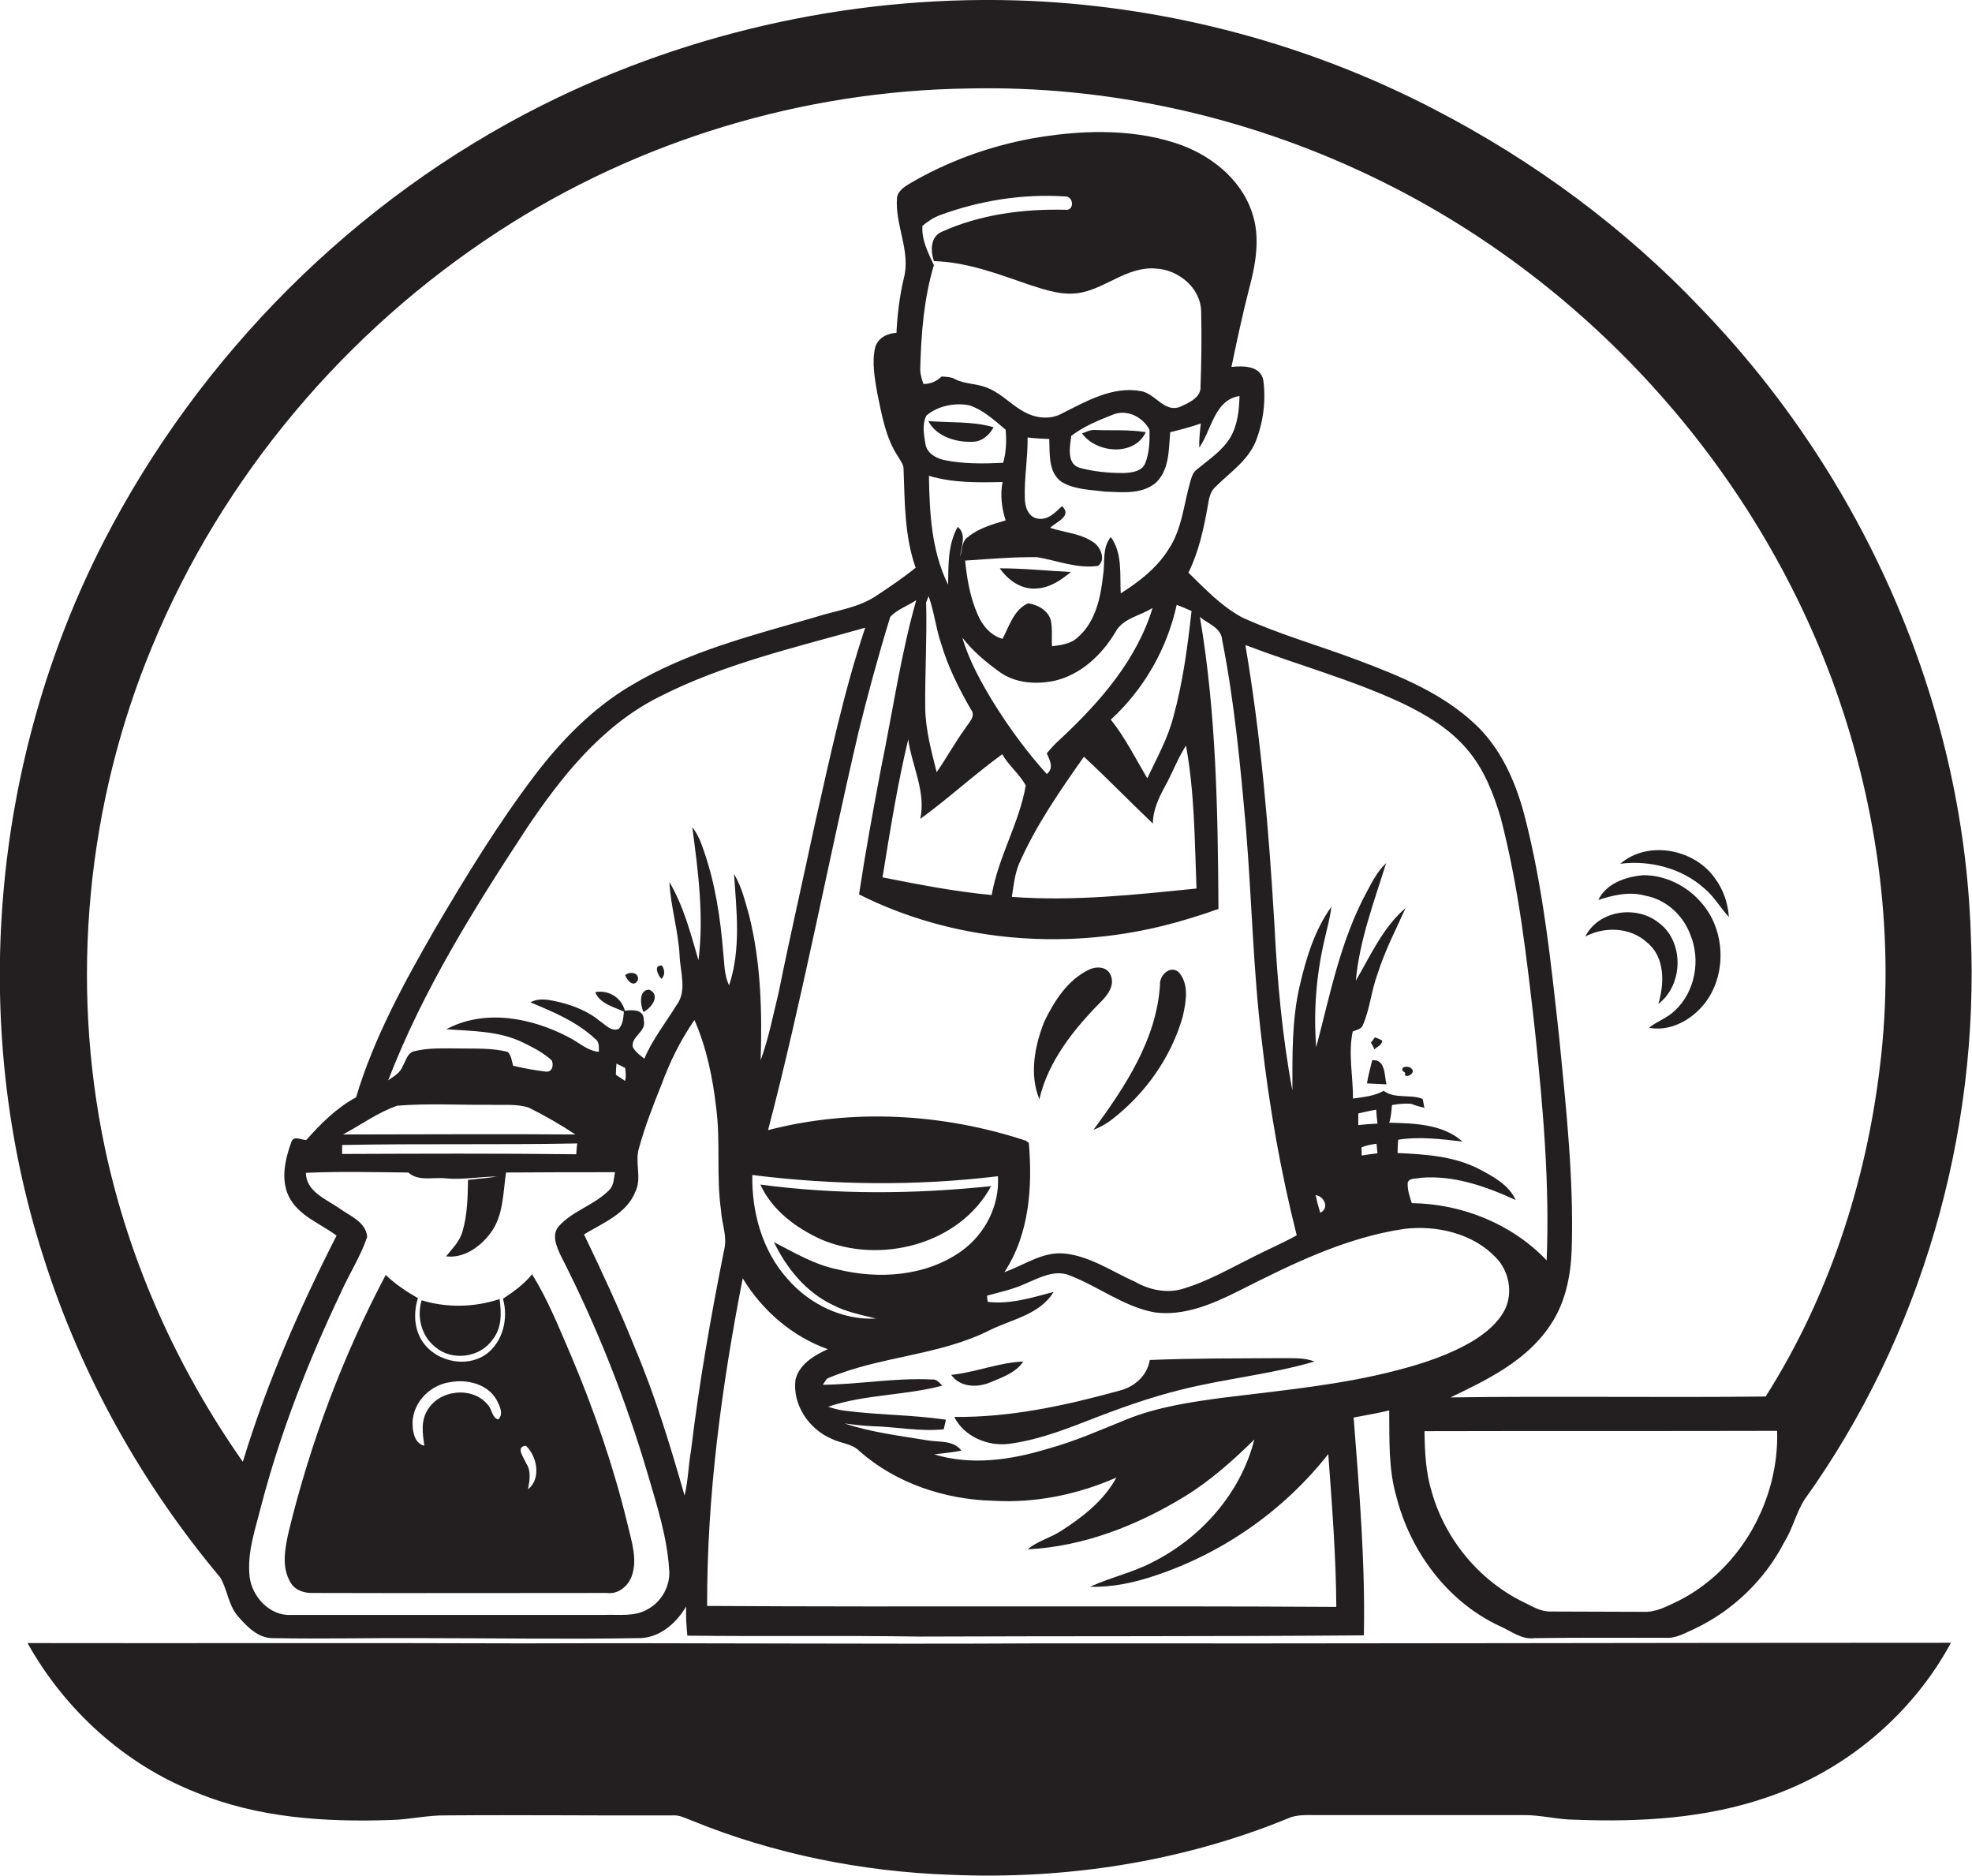 <?xml version="1.0" encoding="utf-8"?>
<!-- Generator: Adobe Illustrator 19.2.0, SVG Export Plug-In . SVG Version: 6.00 Build 0)  -->
<svg version="1.1" id="Layer_1" xmlns="http://www.w3.org/2000/svg" xmlns:xlink="http://www.w3.org/1999/xlink" x="0px" y="0px"
	 viewBox="0 0 637.5 606.3" enable-background="new 0 0 637.5 606.3" xml:space="preserve">
<g>
	<path fill="#231F20" d="M71.2,509.9c2.3,3.9,2.6,8.8,5.6,12.4c2.9,3.3,6.5,7.2,11.3,7.2c16,0.3,32-0.1,48.1,0
		c23.3,0,46.6,0.4,69.9,0c6.8,0.2,12.4-4.6,15.7-10.2c-0.1,3.1,0.1,6.3,0.4,9.4c25,0.3,50-0.1,75,0.3c47.9-0.2,95.8,0,143.7-0.4
		c0.5-23.5-1.5-47-3.3-70.4c3.8-0.7,7.7-1.4,11.5-2.3c0.1,9.3-0.3,18.8,2.3,27.8c4.5,17.7,16.4,33.9,33.2,41.8
		c3.8,1.6,7.2,4.6,11.6,4c14.3-0.2,28.7-0.1,43-0.1c3.1,0,5.8-1.7,8.6-2.9c12.4-5.9,22.7-15.8,29-28c2.7-4.3,3.8-9.4,6.5-13.7
		c37.8-52.7,56.7-118.4,53.8-183c-2.5-75.1-35-148-87-201.9c-24.9-26.3-54.4-48-86.5-64.6C423.4,14.4,378.6,2.4,333.3,0.3
		C278.9-2.1,224,9.6,175.3,34C114.7,64.4,64.5,114.8,33.5,175.1c-36.3,70.8-43.8,156-19.3,231.7C26.2,444.5,45.8,479.6,71.2,509.9z
		 M209.5,520.1c-4.3,2.6-9.5,1.7-14.3,1.9c-33.7,0-67.4,0-101.1,0c-6.8,0.4-12.6-5.8-13.4-12.3c-0.9-7.9,1.9-15.6,3.8-23.2
		c6.2-23.7,15.2-46.6,25.7-68.7c2.7-6.1,6.4-11.7,8.5-18c-0.4-4.9-5.7-6.8-9.1-9.3c-4.2-2.9-10.7-5.4-10.7-11.4
		c11-0.5,22.1-0.2,33.1-0.1c3.3,3,8.2,1.4,12.2,1.9c5.5,0.5,11-0.6,16.5-0.6c-3.1,0.5-6.3,0.7-9.4,1.1c-0.1,5.6-0.2,11.3-1.8,16.7
		c-0.9,3.2-3.3,5.5-5.3,8c5.9,0.7,11.2-3.2,14.5-7.7c4.1-5.6,3.9-12.9,4.9-19.4c11.7-0.1,23.5-0.1,35.2-0.1c-0.4,2-0.3,4.2-1.8,5.7
		c-4.7,4.9-11.8,6.7-16.3,11.7c-2.5,2.8-0.8,6.6,0.6,9.6c11.6,22.7,21,46.4,28.2,70.9c2.9,9.9,6.1,19.9,6.8,30.2
		C216.9,512.1,214.2,517.5,209.5,520.1z M298.2,73c1.7-1.4,3.6-2.7,5.8-3.5c12.8-4.7,26.7-6.9,40.3-6c2.9-0.1,3.1,4.8,0,4.3
		c-13.5-0.3-27.4,1.5-39.8,7.1c-3.8,1.6-3.7,6.2-2.6,9.5c10.7,0.3,20.9,4.2,31,7.7c5.3,1.7,10.9,3.6,16.5,2.5
		c8.3-1.6,15.2-8.5,24.1-7.8c7.3,0.3,14.6,6.1,14.8,13.8c0.2,8.1,0.1,16.2-0.2,24.2c0.3,3.7-3.8,5.4-6.6,6.7c-5.2,2-8-4.4-12.8-5.1
		c-9.1-1.6-17.5,3.3-25.3,7.2c-3.5,2-8,1.7-11.6-0.1c-4.4-2.1-7.6-6-12.1-7.9c-3.5-1.7-7.5-1.3-10.9-3c-1.3-0.8-2.9-0.8-4.4-0.9
		c-1.6,1.5-3.6,2.5-5.9,2.4c-0.6-1.7-1.1-3.5-1-5.3c0.3-11.2,1.2-22.4,4.4-33.1C300,81.6,297.9,77.6,298.2,73z M400.7,128
		c-0.1,4.5-0.6,9.3-2.9,13.3c-2.6,4.4-7,7.2-10.8,10.4c-1.2,0.8-1.7,2.2-2.1,3.6c-2.2,7.4-2.7,15.6-7.1,22.2
		c-3.8,6.1-9.5,10.5-15.5,14.3c-0.3-6.1,0.6-13-3.2-18.2c-2.9,3.5-1.8,8.2-2.5,12.4c-0.8,7.3-2.5,15.2-8.3,20.1
		c-2.2,2.1-5.4,2.4-8.2,2.8c-0.2-2.8,0.2-5.7-0.4-8.4c-0.9-3.3-4.3-5-7.3-5.5c-4.6,2-6.1,7.3-8.3,11.5c-3.9-1.1-6.6-4.4-8.1-8
		c-2.4-5.5-3.4-11.4-4-17.3c7.8-0.5,15.5-1.2,23.3-1.1c6.5,1.1,13,3.8,19.7,2.8c2.5-1.9,0.9-5.8-1.2-7.4c-4.2-3.1-9.6-3.3-14.3-4.9
		c1.9-1.9,7.3-3.8,3.8-7c-2.2,2.1-4.6,4.7-8,4c-3-0.6-4-4-4-6.6c-0.2-6.6,1-13.1,0.9-19.6c2.3,0.3,4.6,0.4,7,0.5
		c0.2,4.8-0.4,11,4.2,14c4.2,2.4,9.2,2.4,13.8,3c5.6,0.2,12.1,1,16.6-3c4.3-4.2,4-10.7,4.5-16.2c3.3-0.8,6.7-1.7,9.9-2.8
		c-0.3,2.6-0.6,5.2-0.5,7.8C391.8,138.7,392.6,129.3,400.7,128z M309.6,170.3c-3.2,5.7-3,12.4-3.1,18.7c-5.4-10.9-6-23.3-6.2-35.2
		c7.7,2.3,15.8,2.2,23.8,2c-0.8,4.1-0.3,8.4,1,12.4c-4.3,1.3-8.7,2.5-12.2,5.4c-2.1,1.4-1.8,4.2-2.5,6.3
		C310.7,176.7,312.6,172.7,309.6,170.3z M324.3,149.6c-6.4,0.3-12.8,0.4-19.1-0.9c-2.6-0.6-5.4-2.1-6-5c-0.5-3.1-1.2-6.5,0.3-9.4
		c3.7-3.1,9.1-4.2,13.8-3.3c4.6,1.5,8.2,4.9,11.8,7.9C325.4,142.4,325.3,146.1,324.3,149.6z M299.4,194.7c0.2-0.5,0.6-1.5,0.8-2
		c1.8,5,2.3,10.2,4,15.2c2.2,7.5,5.7,14.5,9.6,21.3c1.9,2.3-0.7,4.4-1.8,6.3c-3.3,4.5-6,9.5-9.2,14.1c-1.7-6.8-3.6-13.7-3.7-20.8
		C299,217.4,299.7,206,299.4,194.7z M311.1,206.1c3.3,4.3,7.5,7.8,11.9,11c5,3.7,11.7,4.2,17.7,3c8.6-1.9,15.5-8.4,19.9-15.8
		c2.4-4.5,8-5.2,12-7.8c-5.1,16.8-17,30.4-29.6,42.2c-1.7,1.5-3.2,3.1-4.6,4.8c1,2.3,2.4,4.8,0,6.7c-6.5-7.2-12.2-15-17.3-23.2
		C317.1,220.4,313.3,213.6,311.1,206.1z M350.4,244.6c7.6,7,14.8,14.5,22.3,21.6c0-4.3,1.9-8.3,3.9-12c2.4-4.3,4.1-9,6.8-13.2
		c2.8,15.2,2.8,30.8,3.4,46.2c-19.8,2-39.7,4.2-59.7,2.7c0.6-3.6,0.9-7.2,2.3-10.6C334.8,266.9,342.6,255.7,350.4,244.6z
		 M379.3,231.8c-1.8,7-5.4,13.3-8.4,19.8c-3.8-6.4-7.1-13.1-11.8-19c10.7-9.8,18.2-22.9,21.3-37.1c1.6,0.6,3.2,1.3,4.8,2
		C383.9,209.1,382.4,220.6,379.3,231.8z M346.3,140.9c3.9-3,8.7-5,13.3-6.8c4.6-2,9.8,0.6,12,4.8c0.1,3.6,0,7.4-1.4,10.9
		c-1.1,2.6-4.4,3-6.9,3.1c-4.8,0-9.6-0.4-14.3-1.7C344.7,149.9,345.9,144.3,346.3,140.9z M297.5,264.7c9.1-6.6,17.4-14.3,26.5-20.9
		c2.1,3.7,5.6,6.4,7.6,10.1c-2.1,12.2-8.9,23.1-11,35.4c-11.9-1.1-23.6-3.4-35.3-5.7c2.4-14.9,4.8-29.9,8.3-44.6
		C294.8,247.6,299.4,255.9,297.5,264.7z M284.9,247.9c-2.6,13.7-5.1,27.4-7.2,41.2c30,15.1,65.6,18.2,98.1,10.2
		c6.1-1.5,12.2-3.4,18.1-5.5c-0.2-31.5-0.7-63.3-6-94.4c2.6,2.3,6.9,3.4,7.2,7.5c4,20.2,5.9,40.7,7.7,61.1
		c1.9,22.8,2.3,45.7,5.1,68.4c2.4,21.2,6.1,42.3,11.3,62.9c-4.5,2.5-9.2,4.5-13.7,6.8c-7.7,3.8-15.2,8.2-23.5,10.6
		c-5.1,1.4-10.5,0.2-15.1-2.4c-7.4-3.3-14.4-8.2-22.6-9.1c-7.2-0.8-13.2,3.8-19.6,6c8.1-12.3,9.1-27.6,7.9-41.8
		c-0.3-0.2-0.8-0.5-1-0.7c-26.7-8.8-56-10.5-83.3-3.4c11.1-42.5,19.2-85.7,29.2-128.5c3.1-12.6,6.5-25.1,10.3-37.4
		c2.2-2.4,5.7-3.6,8.4-5.4C291.2,211.6,288.6,229.9,284.9,247.9z M478.2,377.9c-8.1-4.2-17.4-4.8-26.4-5.2c0-1.4,0.1-2.9,0.2-4.3
		c6.9-1.1,13.9-0.2,20.8,0.6c-6.4-5.7-15.6-5.9-23.7-6.1c0.6-1.8,0.7-3.8,0.9-5.7c2.1-0.4,4.2-0.6,6.3-0.4c1.3,0.6,2.7,0.9,4.2,1.3
		c-0.2-0.7-0.4-2.2-0.6-2.9c-4.1-1.6-8.9,0.1-12.6-2.6c-3,1.7-6.6,2-9.9,2.5c0-7.2-1.6-14.6-0.1-21.7c1.2-0.5,2.8-0.7,3.3-2.1
		c2.3-5.3,2.7-11.1,4.7-16.4c2.3-7.4,5.9-14.3,9.1-21.4c-7.3,6.2-11.3,15.3-16.1,23.5c1.2-13.1,5.9-25.5,9.8-38
		c-2.7,2.5-4.4,5.8-6.1,9c-8.6,15.7-12,33.4-16.5,50.5c-0.9-11.5,0-23.1,2.6-34.4c0.8-3.7,1.9-7.3,2.3-11
		c-5.5,7.6-8.2,16.8-10.3,25.8c-2.5,11-2.3,22.3-2.3,33.6c-3.3-17.6-4.9-35.5-5.8-53.5c-1.8-30.3-4.3-60.6-9.4-90.5
		c16.8,6.4,34.2,11.1,50.5,18.7c8,3.8,15.8,8.5,21.5,15.4c5.2,6.2,8.2,13.9,10.5,21.6c5.9,22.5,8.5,45.8,11.1,68.8
		c2.6,24.7,4.8,49.5,3.8,74.4c-11.2-11.8-27.4-18.3-43.6-18.5c-0.7-2.2-1.5-4.4-1.3-6.8c0.8-1.5,2.9-1,4.2-1.4
		c10.7-0.9,21.1,2.8,30.7,7.2C487.7,382.9,482.7,380.3,478.2,377.9z M445,369.7c0.1,0.8,0.2,2.3,0.3,3.1c-1.7,0.2-3.4,0.4-5.1,0.7
		c0-0.7,0-2-0.1-2.6C441.7,370.2,443.4,369.9,445,369.7z M439.1,363.7c0-1.3,0-2.5,0-3.8c1.9-0.4,3.8-0.9,5.8-1.2
		c0.1,1.5,0.2,3,0.4,4.5C443.2,363.3,441.1,363.4,439.1,363.7z M426.8,392c-0.6-1.9-1.1-3.8-1.5-5.7
		C428.2,386.7,429.8,390.6,426.8,392z M269.2,421.8c4.4,2.3,9.2,3.2,14,4.4c-10.9,0.6-21.6-4.7-28.6-12.8
		c-8.2-9.1-11.6-21.6-11.4-33.6c26.3,3.3,53,3.6,79.4,0.4c0.6,9.4-4.1,18.7-11.8,24.2c-11.5,8.2-26.7,9.2-40.1,5.9
		c-7.4-1.5-13.9-5.4-20.5-8.8C254.3,410,260.6,417.7,269.2,421.8z M263.5,266c-3.9,18.3-8.1,36.6-11.8,54.9
		c-1.8,7.3-3.2,14.7-5.8,21.8c0.5-15.6,0.1-31.5-3.7-46.7c-1.3-4.6-2.4-9.3-4.9-13.5c0.8,12,2.3,24.3-1.6,36
		c-1.6-3.3-1.5-7.1-1.9-10.6c-0.9-11.2-2.6-22.4-6.3-33c-0.9-2.6-1.9-5.3-3.7-7.5c1.9,14.2,3.8,28.7,2,43
		c-2.5-8.6-4.8-17.5-9.4-25.3c0.4,8,2.9,15.8,3.3,23.8c0.2,5.3,2.5,11.4-1,16c-3.5,5.7-7.8,11.1-10.4,17.3c-1.4-1.1-2.8-2.1-3.7-3.7
		c-0.8-3.5,4.6-5,3.5-8.8c0.1-3.5-3.6-3.3-6.1-3c-1.1-4.3-5.3-6.8-9.6-6c1.6,3.8,5.9,4.7,9.3,6.3c-0.2,2-0.3,4.1-1.7,5.6
		c-2.4,0.9-4.2-1.3-6-2.5c-3.7-3.1-8.2-4.9-12.8-6.1c-3.2-0.7-6.7-1.7-9.7,0c7.4,3.1,14.9,6.2,20.9,11.8c1.4,0.9,1.2,2.8,1.2,4.2
		c-3.7-0.3-6.5-3.1-9.7-4.7c-11.9-6.3-27.2-9.3-39.6-2.6c8.3,0.6,17.1,0.5,24.8,4.3c3.3,1.6,6.6,3.3,9.3,5.8
		c0.6,1.5,0.2,3.7-1.8,3.6c-3.6-0.4-7.2-1.1-10.7-1.9c-0.5-1.5-0.5-3.3-1.8-4.5c-5.1-1.3-10.5-1-15.7-1.1c-5,0-10-0.3-14.9,1
		c-1.9,0.8-2.3,3-3.3,4.7c-0.8,2.2-2.9,3.3-4.7,4.6c11.2-29.1,27.8-55.6,44.8-81.5c11.2-16.7,24.3-33.1,42.5-42.3
		c21-10.8,44.3-16.1,66.9-22.5C272.8,223.5,268.3,244.8,263.5,266z M202.1,349.4c-0.8-0.5-2.2-1.5-3-2c0-1.2,0.1-2.4,0.2-3.6
		c0.9,0.5,1.9,0.9,2.8,1.4C202.3,346.6,202.4,348,202.1,349.4z M128.4,357.4c9.9-0.8,19.9-0.2,29.8-0.3c4.2,0.2,8.6-0.4,12.7,0.9
		c5.2,2.6,10.3,5.5,15.1,8.7c-25-0.2-50.1,0-75.1,0C116.7,363.6,122.1,359.6,128.4,357.4z M186.6,369.6c-0.1,0.9-0.3,2.6-0.3,3.5
		c-25.2-0.3-50.4-0.2-75.7-0.1c0-1,0-1.9,0-2.9C136,369.6,161.3,370.1,186.6,369.6z M221.3,483.4c-4.6-16.1-9.5-32.2-16-47.6
		c-5-12.5-10.7-24.7-16.5-36.8c6.1-3.7,13.8-6.7,16.6-13.8c2.2-4.5-0.3-9.6,1.2-14.2c1.9-6.9,4.5-13.6,7.2-20.3
		c2.7-7.4,6.2-14.5,10.7-21c3.9,8.9,5.9,18.6,7,28.2c1.5,11.1,0,22.3,1.6,33.4c0.2,4.2,2.1,8.4,1,12.7c-4.3,21.5-8.1,43.1-10.7,64.8
		C222.5,473.7,222.5,478.6,221.3,483.4z M228.6,519.1c-0.1-35.6,4.7-71,11.5-105.9c6.3,10.4,16,18.8,27.5,22.9
		c-4.4,2-9.1,4.8-10.4,9.7c-1.2,8.1,4.3,16.2,11.7,19.3c3,1.5,6.6,1.5,9,4c11.8,10.4,27.6,15.6,43.2,16c13.6,0.8,27.3-2,39.8-7.5
		c-4,7.4-10.8,12.7-17.8,17.2c-3.5,2.3-7.7,3.3-10.9,6c18.1-0.9,35.4-7.7,50.8-17.1c8.3-5.1,15.6-11.6,22.5-18.4
		c-4.4,17.4-17.3,31.9-33.2,39.8c-6.4,3.3-13.4,4.8-19.9,7.8c7.1,0.2,14.2-1.3,21-3.6c22-7.3,41.7-21.1,56-39.3
		c1.2,16.5,2.5,32.9,2.6,49.4C364.2,519,296.4,519.5,228.6,519.1z M395.3,451.8c-10.5,1.4-21.2,3-31.1,7c-8.4,3.4-16.7,7.1-25.5,9.5
		c-11.8,3.6-24.7,5.5-36.7,1.8c3-0.4,5.9-0.6,8.8-1.2c-2.5-3.4-7.1-2.7-10.8-3.3c-9.1-1.5-18.3-2.6-27-5.5c3,0.4,6.1,0.8,9.1,0.9
		c7.7,0.2,15.3,1.8,23,1c0.2-1.1,0.5-2.1,0.7-3.1c-10.8-1.6-21.8-1.5-32.6-2.9c-1.9-0.2-3.7-0.7-5.5-1.3c11.9-4,24.8-3.6,36.9-6.8
		c-0.9-1-1.9-2.2-3.4-2c-11.8-0.6-23.5,1.6-35.2,1.7c0.3-0.5,1-1.5,1.4-2c16.9-7.3,36.1-7.3,52.7-15.7c7.1-3.5,16.1-5,20.5-12.3
		c-6.9,1.8-14,4.1-21.3,3.2c-0.1-0.5-0.2-1.5-0.2-2c4-1.1,8.2-2,12-3.7c4.4-1.8,9.1-4.6,14-3.1c9.6,3.5,17.9,10.3,28.1,12.2
		c9.6,1.3,18.8-2.7,27.2-6.9c17-8.6,34.5-17.3,53.7-20.1c10.5-1.2,22.1,1.5,29.5,9.3c4.2,4.3,5.6,11.3,2.9,16.8
		c-2.2,4.3-6.1,7.5-10.1,10c-7.5,4.5-15.9,7.3-24.3,9.5C433.6,447.7,414.4,449.4,395.3,451.8z M542.7,517.4
		c-3.6,1.7-7.3,3.8-11.4,3.6c-10,0-20-0.1-30-0.1c-3,0.1-5.7-1.5-8.3-2.8c-14.5-6.9-25.7-20.3-30.1-35.7c-2-6.4-2.3-13.1-2.4-19.8
		c38-0.1,76,0,114-0.1C575.2,484.8,562.7,507.3,542.7,517.4z M49.3,208.7c22.6-54.6,62.4-101.8,112-134
		c45-29.3,98.3-45.4,151.9-46.1c44.5-1,89.2,8.9,129.3,28c69.3,32.8,124.9,93.7,150.8,166c13.9,39,19.5,81.2,14.4,122.4
		c-4.5,37.5-16.6,74.4-36.9,106.4c-33.9,0.4-67.9-0.2-101.9,0.3c11.9-5.7,24.5-11.8,32.1-23.1c5-7.2,6.8-16.1,7.1-24.7
		c0.7-22.8-1.8-45.5-4-68.1c-2.7-24.5-5.2-49.2-11.5-73.1c-2.9-10.6-7.6-21-15.7-28.6c-10.5-9.9-24.1-15.5-37.4-20.5
		c-12.6-4.8-25.6-8.4-37.9-14c-6.7-3.6-12-9.2-17.4-14.5c3.3-6.7,4.9-14,6.2-21.3c0.4-2.3,0.7-4.8,2.5-6.4c4.6-4.6,10.4-8.4,13-14.6
		c2.5-6.3,3.4-13.3,2.5-19.9c-0.9-4.7-6.5-4.7-10.3-4.3c1.8-8.6,3.6-17.1,5.8-25.6c2.1-7.9,3.6-16.5,0.8-24.5
		c-3.8-11.1-13.9-18.8-24.8-22.3c-15-4.8-31.3-4.1-46.6-1.4c-13.9,2.6-27.3,7.5-39.5,14.7c-1.6,1-3.5,2.3-3.8,4.3
		c-0.8,8.8,4.5,17.3,2.2,26.1c-1.4,5.8-2.1,11.8-2.4,17.7c-3,0.1-6.1,1.7-6.9,4.8c-1.1,4.8-0.1,9.9,0.7,14.7
		c1.5,7.1,2.7,14.5,6.8,20.6c0.7,1.3,1.8,2.5,1.7,4c0.4,10.6,0.3,21.6,3.9,31.8c-3.9,3.2-8.1,6-12.3,8.8c-6,4.2-13.4,5-20.2,7.2
		c-20.3,5.9-41.3,11.1-59.7,22.2c-12.3,7.3-22.4,17.7-31,29c-11.9,15.7-22.2,32.6-32.2,49.6c-10,17.4-19.7,35.1-25.5,54.4
		c-6.3,3.4-11.4,8.5-16.1,13.8c-1.6,0-4-1.6-4.8,0.6c-2,5.5-3.5,12-0.9,17.5c3.1,6.4,10.2,8.8,15.5,12.8
		c-12,23.5-22.6,47.8-30.3,73.1c-21.4-30.5-36.9-65.1-44.6-101.5C22.5,316.9,28.1,259.5,49.3,208.7z"/>
	<path fill="#231F20" d="M314.3,142.8c3.1,0,5.5-2.1,6.9-4.7c-6.8-2-14.1-1.4-21.1-2C302.7,141.1,309,143,314.3,142.8z"/>
	<path fill="#231F20" d="M370.4,139.7c-5.4-0.9-10.8-0.5-16.2-0.7c-1.6-0.2-3,0.6-4.4,1.1C354.4,146.5,366.7,147.6,370.4,139.7z"/>
	<path fill="#231F20" d="M335.2,190.2c4.2-0.2,7.8-2.7,11-5.3c-7.7-0.4-15.3-1.2-23-1.2C325.9,187.6,330.3,190.7,335.2,190.2z"/>
	<path fill="#231F20" d="M550.9,287.1c3.2,2.6,5.2,6.3,8,9.3c-0.3-4.5-1.8-8.9-4.5-12.5c-6.6-9.5-21.7-12.4-30.6-4.7
		C533.4,278,543.6,280.6,550.9,287.1z"/>
	<path fill="#231F20" d="M531.8,289.5c6.7,1.2,12.2,6.2,14.6,12.5c3.5,8.3,1.6,18.7-5.1,24.8c-2.4,2.3-5.6,3.3-8.2,5.4
		c5.6,1.1,11.2-1.3,15.3-5c9.9-8.8,10.3-25.5,1.7-35.3c-4.6-5.5-11.8-9.1-19-9c-5.5,0.5-11.8,2.6-14.4,8
		C521.6,289.3,526.8,288.1,531.8,289.5z"/>
	<path fill="#231F20" d="M532.4,304.6c5.9,4.7,5.7,13.3,3.7,19.9c8.2-6.2,8.4-20.4-0.1-26.4c-7.2-5.6-19.3-3.8-23.5,4.6
		C518.8,299.4,527,299.7,532.4,304.6z"/>
	<path fill="#231F20" d="M213.8,316.4c1.3-1.2,1.1-2.9,0.2-4.3C211.1,311.9,212.7,315.2,213.8,316.4z"/>
	<path fill="#231F20" d="M356,323.7c2.2-2.2,4.5-5.3,3-8.6c-1.2-2.8-4.8-2.8-7.1-1.6c-6.8,3.3-11.1,10.1-14.3,16.7
		c-3.1,7.8-4.9,17.1-1.6,25.1C338.9,342.9,347.2,332.6,356,323.7z"/>
	<path fill="#231F20" d="M202.1,315.2c0.6,1.7,2.8,4.2,4.1,1.6C206.7,314.3,203.6,313.9,202.1,315.2z"/>
	<path fill="#231F20" d="M353.5,365.2c2.1-0.8,4.1-1.9,5.9-3.3c10.8-8.3,19.1-20,22.9-33.1c1.1-4.8,2.3-10.8-1.4-14.7
		c-2.8-2.1-6.1,1.2-5.9,4.2C373.9,336,363.7,351.3,353.5,365.2z"/>
	<path fill="#231F20" d="M209.9,319.9c-3.5,0-2.9,4.9-1.9,7.2C210.6,325.9,213.7,321.6,209.9,319.9z"/>
	<path fill="#231F20" d="M446.8,336.3c-0.8-0.4-1.5-0.7-2.3-1c-0.3,0.4-1,1.3-1.3,1.7c0.3,0.5,0.9,1.6,1.1,2.2
		C445.2,338.3,446.9,337.8,446.8,336.3z"/>
	<path fill="#231F20" d="M443.6,342.7c-0.6,2.5-1.3,5-1.7,7.5c2.1,0.1,4.2,0.2,6.3,0.3C447.5,347.5,447.9,342.3,443.6,342.7z"/>
	<path fill="#231F20" d="M453.4,346.1c0.2,0.2,0.7,0.5,0.9,0.7c0,0.2-0.1,0.5-0.2,0.7c1.1,1,3.6-0.9,2.2-2.1
		C455.6,344.5,452.8,344.5,453.4,346.1z"/>
	<path fill="#231F20" d="M320.4,383.4c-24.8,2.6-49.9,2.8-74.6-0.5c3.8,8.3,11.5,14,19.6,17.7C284.5,408.8,310.2,402.3,320.4,383.4z
		"/>
	<path fill="#231F20" d="M184.7,438.4c-3.9-9-7.5-18.2-12.7-26.5c-2.6,3.2-5.9,5.6-9.4,7.9c1.8,6.4,0,13.9-5.4,17.9
		c-6.9,4.9-17.6,2.1-21.4-5.4c-2-3.9-2-8.6-0.7-12.7c-3.7-2.1-7.3-4.5-10.4-7.5c-13.8,26.1-24.3,54-31.3,82.7
		c-1.2,5.3-2.5,11.5,0.4,16.5c1.4,2.7,4.5,3.7,7.4,3.6c31.7,0.1,63.3,0,95,0c3.5,0.5,6.6-2,7.9-5.1c2.2-5.7,0-11.7-1.3-17.4
		C198.3,473.9,192.1,455.9,184.7,438.4z M161.1,458.8c-2-0.4-2-3.2-3.3-4.6c-4.9-6.2-15.7-5.1-19.6,1.6c-2.2,3.5-1.6,7.7-1,11.5
		c-2.9-0.6-3.7-3.9-3.8-6.4c-0.5-6.9,5.2-13.1,11.9-14.1c5.6-1.1,12.4,0.5,15.3,5.8C161.5,454.4,162.9,457,161.1,458.8z
		 M170.7,481.4c0.5-2.8,1.1-5.9-0.6-8.4c-0.7-1.8-3.6-5.3-0.1-5.7C173.7,470.8,175,478,170.7,481.4z"/>
	<path fill="#231F20" d="M140.6,435.3c5.4,4.8,14.7,3.6,18.7-2.4c3-3.7,2.8-8.6,2.2-13c-8.1,2.7-17,2.9-25.2,0.4
		C134.7,425.6,136.2,431.8,140.6,435.3z"/>
	<path fill="#231F20" d="M371.7,439.6c-0.8,5-4.9,8.7-9.8,9.9c-17.4,4.8-35.2,8.7-53.4,8.5c3.1,6.3,10.8,9.6,17.7,8.7
		c8.5-1.1,16.7-4.1,24.7-7.2c10.2-4,20.6-7.8,31.3-10.4c14.1-3.5,28.7-4.9,42.7-9c-3.4-1.4-7.1-1-10.7-1.1
		C400.1,439.1,385.9,439,371.7,439.6z"/>
	<path fill="#231F20" d="M320.2,446.8c3.8-1.6,8.2-3.1,10.6-6.7c-7.9,0.3-15.4,3.5-23.3,4.3C310.4,448.5,316,448.6,320.2,446.8z"/>
	<path fill="#231F20" d="M335.2,531.2c-55.3,0.3-110.7-0.2-166,0c-53.4-0.2-106.8,0-160.3-0.1c12.1,21.7,31.6,39.4,54.8,48.4
		c19.7,8.1,41.3,9.5,62.4,8.8c6.1-0.1,12-1.6,18.1-1.5c24.4-0.2,48.7,0.1,73.1,0c2.3-0.2,4.3,0.9,6.4,1.7
		c26.5,10.8,55,16.5,83.6,17.5c37,1.6,74.6-4.1,109-18.2c2.8-1.3,6-1.1,9-1.1c22.3,0,44.7,0,67,0c5.7-0.1,11.3,1.5,17,1.5
		c20.9,0.8,42.2-0.4,62.1-7.3c25.1-8.5,46.7-26.6,59.3-49.9C532.2,531,433.7,531.3,335.2,531.2z"/>
</g>
</svg>
